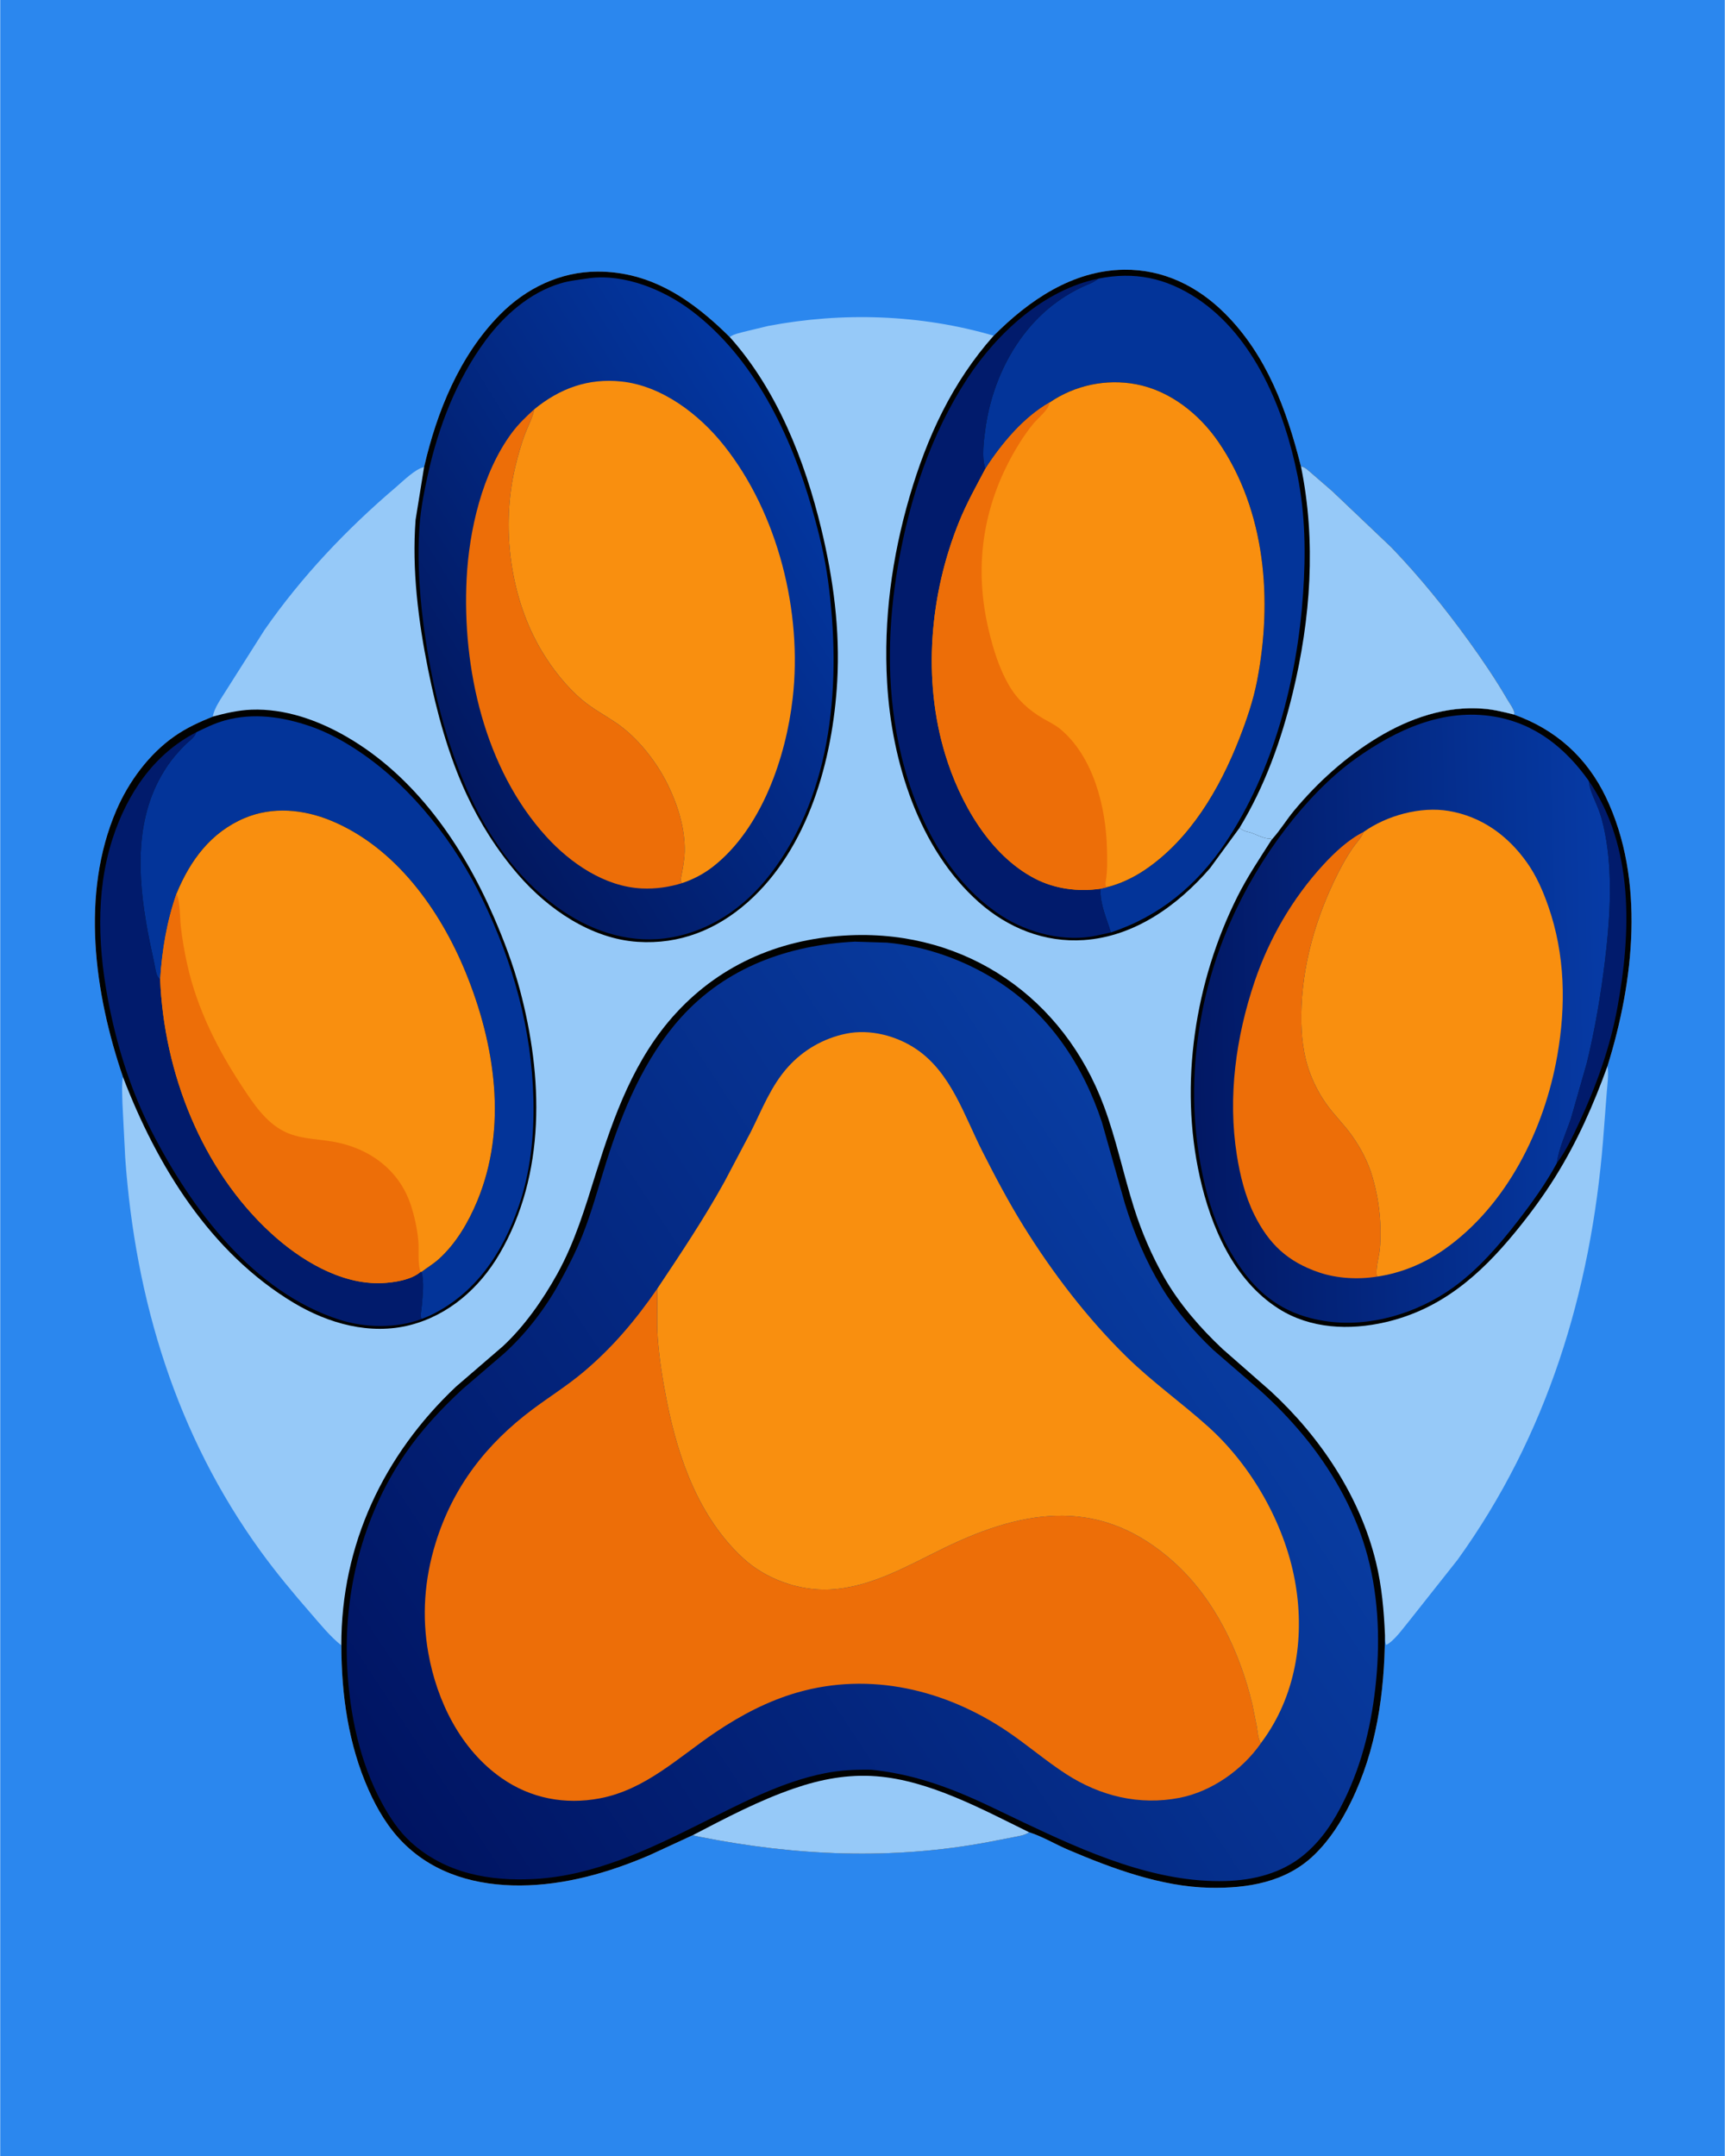 <svg version="1.1" xmlns="http://www.w3.org/2000/svg" style="display: block;" viewBox="0 0 1638 2048" width="1024" height="1280">
<defs>
	<linearGradient id="Gradient1" gradientUnits="userSpaceOnUse" x1="1133.02" y1="972.302" x2="1529.6" y2="962.336">
		<stop class="stop0" offset="0" stop-opacity="1" stop-color="rgb(2,24,100)"/>
		<stop class="stop1" offset="1" stop-opacity="1" stop-color="rgb(6,59,166)"/>
	</linearGradient>
	<linearGradient id="Gradient2" gradientUnits="userSpaceOnUse" x1="406.641" y1="692.707" x2="777.887" y2="463.292">
		<stop class="stop0" offset="0" stop-opacity="1" stop-color="rgb(2,24,96)"/>
		<stop class="stop1" offset="1" stop-opacity="1" stop-color="rgb(3,55,161)"/>
	</linearGradient>
	<linearGradient id="Gradient3" gradientUnits="userSpaceOnUse" x1="377.684" y1="1733.61" x2="1157.15" y2="1217.89">
		<stop class="stop0" offset="0" stop-opacity="1" stop-color="rgb(0,20,98)"/>
		<stop class="stop1" offset="1" stop-opacity="1" stop-color="rgb(8,60,161)"/>
	</linearGradient>
</defs>
<path transform="translate(0,0)" fill="rgb(43,135,238)" d="M -0 -0 L 1638 0 L 1638 2048 L -0 2048 L -0 -0 z"/>
<path transform="translate(0,0)" fill="rgb(150,201,248)" d="M 943.615 318.875 C 976.939 285.443 1018.37 256.784 1067.5 256.207 C 1104.77 255.769 1137.3 271.849 1163.32 297.85 C 1203.08 337.571 1221.98 389.618 1235.42 443.008 C 1239.37 443.64 1242.31 446.889 1245.32 449.367 L 1265.11 466.5 L 1321.55 520.174 C 1348.38 548.144 1372.38 577.794 1395.06 609.173 C 1407.98 627.046 1420.43 645.481 1431.54 664.535 C 1433.63 668.111 1437.9 673.778 1438.35 677.862 L 1437.32 678.63 C 1477.15 692.623 1507.1 719.429 1525.28 757.67 C 1562.52 835.994 1551.72 932.188 1526.57 1012.71 C 1527.93 1021.06 1526.43 1029.95 1525.83 1038.36 L 1522.41 1083.03 C 1510.9 1226.71 1469.1 1363.92 1384.18 1481.66 L 1338.12 1539.88 C 1332.45 1546.64 1324.15 1558.7 1316.38 1562.59 C 1315.29 1559.67 1315.37 1556.57 1315.24 1553.49 C 1314.79 1608.16 1307.31 1662.1 1282.92 1711.74 C 1273.87 1730.16 1263.05 1747.4 1248.24 1761.8 C 1221.31 1788.01 1184.82 1793.9 1148.75 1793.19 C 1102.94 1792.29 1056.1 1774.9 1014.38 1757.13 C 1002.4 1752.03 989.607 1744.32 977.327 1740.51 C 972.944 1743.48 967.585 1744.09 962.5 1745.13 L 939.279 1749.64 C 847.118 1767.09 755.615 1762.96 663.879 1744.72 L 657.652 1743.33 L 616.623 1762.3 C 577.879 1778.91 536.448 1790.78 494.019 1791.03 C 453.02 1791.27 412.958 1780.47 383.139 1750.87 C 368.662 1736.5 358.261 1718.99 349.993 1700.47 C 330.679 1657.22 324.102 1609.94 323.992 1562.93 C 313.298 1554.46 304.144 1543.04 295.226 1532.8 C 278.589 1513.7 262.333 1494.2 247.452 1473.69 C 167.318 1363.25 128.332 1234.95 118.729 1099.83 L 116.103 1048.1 C 115.923 1039.79 115.239 1031.13 116.551 1022.93 C 89.421 943.504 76.232 849.085 110.274 769.8 C 121.975 742.547 141.399 716.079 165.99 699.073 C 177.306 691.247 189.194 685.817 201.881 680.726 C 203.328 672.091 210.542 662.596 215.13 655 L 251.025 598.384 C 286.346 547.627 328.95 502.709 375.959 462.678 C 382.502 457.106 394.489 445.15 402.596 443.698 C 414.627 391.228 436.266 337.741 474.642 298.881 C 499.359 273.851 531.677 258.091 567.188 257.987 C 618.825 257.836 658.011 285.595 692.966 320.205 L 694.156 319.323 C 697.296 317.305 702.11 316.341 705.687 315.355 L 729.409 309.636 C 800.067 296.16 874.561 298.654 943.615 318.875 z"/>
<path transform="translate(0,0)" fill="rgb(2,2,0)" d="M 201.881 680.726 C 214.031 677.451 226.008 674.623 238.64 674.149 C 270.334 672.96 301.632 684.055 328.761 699.704 C 394.051 737.366 439.284 802.874 468.742 870.864 C 478.541 893.482 487.181 916.284 493.555 940.115 C 515.645 1022.7 518.533 1115.25 474.154 1191.19 C 455.271 1223.5 426.014 1249.27 389.331 1258.69 C 351.421 1268.43 311.623 1257.26 278.798 1237.58 C 199.553 1190.06 148.787 1107.26 116.551 1022.93 C 89.421 943.504 76.232 849.085 110.274 769.8 C 121.975 742.547 141.399 716.079 165.99 699.073 C 177.306 691.247 189.194 685.817 201.881 680.726 z"/>
<path transform="translate(0,0)" fill="rgb(1,27,108)" d="M 400.144 1252.95 C 376.418 1261.97 346.511 1261.39 322.496 1253.7 C 240.415 1227.41 181.83 1148.83 144.031 1075.09 C 125.048 1038.06 112.201 998.109 103.898 957.418 C 93.153 904.759 89.927 848.545 106.674 796.801 C 120.414 754.348 145.759 716.299 186.273 695.562 L 186.018 696.263 C 184.188 700.69 180.068 703.444 176.649 706.617 C 172.984 710.021 169.61 713.814 166.359 717.612 C 161.114 723.742 156.801 730.211 152.825 737.219 C 125.759 784.919 131.586 842.809 141.959 894.395 L 146.519 915.912 C 147.277 919.325 147.682 923.704 149.16 926.861 C 149.904 928.45 150.639 929.158 151.929 930.277 C 155.522 1018.51 191.096 1110.59 257.011 1171.2 C 284.746 1196.71 323.332 1220.35 362.303 1218.83 C 373.646 1218.39 390.379 1215.9 399.199 1208.21 L 400.132 1208.23 C 402.936 1217.19 401.161 1231.38 400.381 1240.76 C 400.103 1244.11 398.705 1250.03 400.144 1252.95 z"/>
<path transform="translate(0,0)" fill="rgb(3,52,153)" d="M 186.273 695.562 C 195.036 691.271 203.868 686.981 213.309 684.359 C 240.515 676.804 268.253 680.878 294.49 689.876 C 311.828 695.822 328.376 705.222 343.418 715.575 C 392.307 749.225 432.28 801.195 458.02 854.302 C 487.098 914.296 504.89 977.682 506.435 1044.52 C 507.225 1078.7 503.676 1113.25 492.5 1145.68 C 477.145 1190.23 451.231 1229.38 407.5 1249.96 L 400.144 1252.95 C 398.705 1250.03 400.103 1244.11 400.381 1240.76 C 401.161 1231.38 402.936 1217.19 400.132 1208.23 C 405.575 1204.07 411.49 1200.58 416.593 1195.97 C 432.88 1181.25 444.525 1161.32 452.925 1141.19 C 482.193 1071.07 470.016 991.875 441.983 923.456 C 417.642 864.047 375.321 804.866 314.324 779.597 C 288.154 768.756 258.528 765.913 232 777.173 C 199.944 790.78 180.494 817.33 167.559 848.555 C 158.259 875.209 153.732 902.156 151.929 930.277 C 150.639 929.158 149.904 928.45 149.16 926.861 C 147.682 923.704 147.277 919.325 146.519 915.912 L 141.959 894.395 C 131.586 842.809 125.759 784.919 152.825 737.219 C 156.801 730.211 161.114 723.742 166.359 717.612 C 169.61 713.814 172.984 710.021 176.649 706.617 C 180.068 703.444 184.188 700.69 186.018 696.263 L 186.273 695.562 z"/>
<path transform="translate(0,0)" fill="rgb(249,143,15)" d="M 167.559 848.555 C 180.494 817.33 199.944 790.78 232 777.173 C 258.528 765.913 288.154 768.756 314.324 779.597 C 375.321 804.866 417.642 864.047 441.983 923.456 C 470.016 991.875 482.193 1071.07 452.925 1141.19 C 444.525 1161.32 432.88 1181.25 416.593 1195.97 C 411.49 1200.58 405.575 1204.07 400.132 1208.23 L 399.199 1208.21 C 390.379 1215.9 373.646 1218.39 362.303 1218.83 C 323.332 1220.35 284.746 1196.71 257.011 1171.2 C 191.096 1110.59 155.522 1018.51 151.929 930.277 C 153.732 902.156 158.259 875.209 167.559 848.555 z"/>
<path transform="translate(0,0)" fill="rgb(237,110,8)" d="M 151.929 930.277 C 153.732 902.156 158.259 875.209 167.559 848.555 L 167.987 849.836 C 171.053 859.285 170.501 870.322 171.572 880.192 C 172.895 892.373 175.032 904.274 177.673 916.233 C 186.92 958.103 206.549 996.885 230.018 1032.47 C 240.443 1048.28 251.774 1065.45 268.989 1074.41 C 283.185 1081.79 299.302 1081.71 314.733 1084.23 C 349.443 1089.88 378.745 1110.55 389.975 1144.64 C 393.575 1155.57 396.098 1167.45 397.142 1178.9 C 397.926 1187.5 396.332 1200.48 399.199 1208.21 C 390.379 1215.9 373.646 1218.39 362.303 1218.83 C 323.332 1220.35 284.746 1196.71 257.011 1171.2 C 191.096 1110.59 155.522 1018.51 151.929 930.277 z"/>
<path transform="translate(0,0)" fill="rgb(2,2,0)" d="M 1207.78 797.369 C 1215.44 789.044 1221.52 778.831 1228.81 770.058 C 1251.37 742.914 1278.17 718.759 1308.42 700.5 C 1338.69 682.227 1372.7 670.396 1408.47 673.175 C 1418.2 673.93 1427.89 676.285 1437.32 678.63 C 1477.15 692.623 1507.1 719.429 1525.28 757.67 C 1562.52 835.994 1551.72 932.188 1526.57 1012.71 C 1513.2 1049.68 1498.04 1084.06 1477.21 1117.58 C 1465.76 1136 1452.85 1153.48 1439.12 1170.24 C 1405.67 1211.1 1368.45 1243.78 1315.6 1255.98 C 1281.59 1263.83 1244.53 1262.33 1214.34 1243.2 C 1171.6 1216.12 1149.96 1165.46 1139.36 1117.91 C 1119.68 1029.59 1134.73 932.446 1174.99 851.922 C 1184.54 832.818 1196.32 815.343 1207.78 797.369 z"/>
<path transform="translate(0,0)" fill="rgb(1,27,108)" d="M 1508.86 741.816 C 1552.02 804.342 1549.13 886.416 1535.85 957.966 C 1528.89 995.495 1515.77 1031.95 1499.67 1066.47 C 1493.53 1079.63 1487.23 1093.25 1478.48 1104.88 C 1480.32 1090.73 1487.38 1075.97 1491.9 1062.38 L 1506.88 1010 C 1514.68 978.081 1520.15 945.596 1524.13 913 C 1528.63 876.148 1531.39 836.461 1525.63 799.622 C 1524.14 790.105 1522.04 780.111 1518.86 771 C 1515.71 762.007 1510.06 752.277 1508.97 742.944 L 1508.86 741.816 z"/>
<path transform="translate(0,0)" fill="url(#Gradient1)" d="M 1478.48 1104.88 C 1467.95 1124.36 1455.06 1142.23 1441.52 1159.73 C 1423.61 1182.87 1404.23 1205.44 1380.4 1222.71 C 1345.81 1247.77 1299.94 1261.55 1257.43 1254.76 C 1224 1249.42 1199.66 1234.06 1179.7 1206.54 C 1159.64 1178.89 1148.41 1147.39 1141.63 1114.11 C 1132.12 1067.38 1131.61 1021.5 1139.23 974.495 C 1150.36 905.839 1178.91 842.163 1221.07 787 C 1239.58 762.78 1262.32 738.595 1287.17 720.821 C 1325.91 693.098 1370.79 672.372 1419.5 680.77 C 1458.15 687.432 1486.73 710.663 1508.86 741.816 L 1508.97 742.944 C 1510.06 752.277 1515.71 762.007 1518.86 771 C 1522.04 780.111 1524.14 790.105 1525.63 799.622 C 1531.39 836.461 1528.63 876.148 1524.13 913 C 1520.15 945.596 1514.68 978.081 1506.88 1010 L 1491.9 1062.38 C 1487.38 1075.97 1480.32 1090.73 1478.48 1104.88 z"/>
<path transform="translate(0,0)" fill="rgb(237,110,8)" d="M 1307.8 1212.65 C 1289.91 1215.54 1269.81 1214.53 1252.59 1208.67 C 1222.8 1198.53 1205.01 1181.78 1191.14 1153.81 C 1182.41 1136.21 1177.62 1116.61 1174.55 1097.28 C 1165.79 1042.03 1173.66 984.961 1191.48 932.261 C 1205.23 891.603 1227.46 853.252 1256.51 821.634 C 1267.22 809.974 1280.62 797.341 1294.93 790.279 L 1294.66 790.978 C 1292.35 796.481 1287.81 800.835 1284.46 805.729 C 1279.23 813.346 1274.69 821.439 1270.54 829.681 C 1249.63 871.194 1236.22 917.275 1235.75 963.949 C 1235.56 983.179 1237.5 1002.47 1244.5 1020.55 C 1248.79 1031.62 1254.57 1042.21 1261.76 1051.67 C 1268.74 1060.85 1277.03 1069.09 1283.72 1078.5 C 1292.25 1090.5 1299.04 1103.4 1303.23 1117.54 C 1307.98 1133.61 1310.78 1151.08 1310.99 1167.85 C 1311.07 1174.21 1310.98 1180.61 1310.34 1186.94 C 1309.72 1193.04 1305.65 1207.68 1307.8 1212.65 z"/>
<path transform="translate(0,0)" fill="rgb(249,143,15)" d="M 1294.93 790.279 C 1316.97 774.591 1349.04 765.805 1375.8 770.334 C 1407.25 775.657 1432.12 793.87 1450.28 819.588 C 1459.12 832.093 1465.36 846.488 1470.38 860.893 C 1486.43 906.874 1487.25 955.222 1478.9 1002.8 C 1466.59 1072.93 1430.97 1145.16 1371.5 1186.9 C 1352.5 1200.23 1330.81 1209.27 1307.8 1212.65 C 1305.65 1207.68 1309.72 1193.04 1310.34 1186.94 C 1310.98 1180.61 1311.07 1174.21 1310.99 1167.85 C 1310.78 1151.08 1307.98 1133.61 1303.23 1117.54 C 1299.04 1103.4 1292.25 1090.5 1283.72 1078.5 C 1277.03 1069.09 1268.74 1060.85 1261.76 1051.67 C 1254.57 1042.21 1248.79 1031.62 1244.5 1020.55 C 1237.5 1002.47 1235.56 983.179 1235.75 963.949 C 1236.22 917.275 1249.63 871.194 1270.54 829.681 C 1274.69 821.439 1279.23 813.346 1284.46 805.729 C 1287.81 800.835 1292.35 796.481 1294.66 790.978 L 1294.93 790.279 z"/>
<path transform="translate(0,0)" fill="rgb(2,2,0)" d="M 402.596 443.698 C 414.627 391.228 436.266 337.741 474.642 298.881 C 499.359 273.851 531.677 258.091 567.188 257.987 C 618.825 257.836 658.011 285.595 692.966 320.205 C 738 370.665 764.132 437.221 779.823 502.223 C 791.312 549.817 797.781 598.32 794.985 647.393 C 790.758 721.594 767.616 805.986 710 856.998 C 680.352 883.247 645.251 897.281 605.5 894.672 C 561.311 891.773 520.256 863.609 492.011 830.898 C 472.191 807.943 455.672 781.993 442.904 754.5 C 425.596 717.231 414.608 676.512 406.477 636.343 C 397.115 590.093 390.909 541.026 394.53 493.747 L 402.596 443.698 z"/>
<path transform="translate(0,0)" fill="url(#Gradient2)" d="M 558.833 264.359 L 559.651 264.22 C 592.995 259.92 630.289 275.308 656.432 295.04 C 715.711 339.781 750.761 412.657 770.861 482.512 C 777.357 505.087 783.089 528.132 786.243 551.44 C 799.002 645.747 791.585 752.125 731.463 830.339 C 706.579 862.712 672.072 886.155 631.093 891.418 C 593.832 895.928 558.669 883.192 528.779 861.529 C 450.8 805.013 418.071 699.113 404.142 608.135 C 398.764 573.011 395.636 534.186 398.332 498.658 C 399.562 482.441 402.68 466.655 406.178 450.801 C 416.176 405.485 433.251 360.965 460.93 323.44 C 478.577 299.517 502.749 278.194 531.6 269.337 C 540.518 266.599 549.654 265.739 558.833 264.359 z"/>
<path transform="translate(0,0)" fill="rgb(237,110,8)" d="M 507.328 388.699 L 507.023 390.012 C 505.155 397.868 501.254 404.833 498.425 412.357 C 494.753 422.124 491.857 432.531 489.389 442.663 C 475.376 500.187 484.011 568.157 514.782 619.134 C 524.852 635.818 538.138 652.705 553.17 665.211 C 562.906 673.312 574.223 679.343 584.687 686.416 C 605.312 700.358 623.357 723.423 634.171 745.562 C 643.62 764.909 650.647 787.38 650.099 809.1 C 649.882 817.713 647.948 826.685 646.349 835.141 C 645.986 837.064 646.443 837.497 647.817 838.836 C 635.323 842.706 622.536 844.555 609.464 843.949 C 574.096 842.308 541.567 819.939 518.443 794.453 C 460.052 730.096 438.757 634.905 442.986 549.938 C 445.28 503.845 457.845 449.145 485.74 411.45 C 492.06 402.91 499.483 395.78 507.328 388.699 z"/>
<path transform="translate(0,0)" fill="rgb(249,143,15)" d="M 507.328 388.699 C 531.551 368.908 558.573 359.075 589.92 362.38 C 628.402 366.436 663.621 393.34 687.152 422.824 C 738.841 487.592 762.034 581.549 752.705 663.195 C 746.284 719.384 723.268 786.822 677.329 822.988 C 668.322 830.078 658.623 835.14 647.817 838.836 C 646.443 837.497 645.986 837.064 646.349 835.141 C 647.948 826.685 649.882 817.713 650.099 809.1 C 650.647 787.38 643.62 764.909 634.171 745.562 C 623.357 723.423 605.312 700.358 584.687 686.416 C 574.223 679.343 562.906 673.312 553.17 665.211 C 538.138 652.705 524.852 635.818 514.782 619.134 C 484.011 568.157 475.376 500.187 489.389 442.663 C 491.857 432.531 494.753 422.124 498.425 412.357 C 501.254 404.833 505.155 397.868 507.023 390.012 L 507.328 388.699 z"/>
<path transform="translate(0,0)" fill="rgb(2,2,0)" d="M 943.615 318.875 C 976.939 285.443 1018.37 256.784 1067.5 256.207 C 1104.77 255.769 1137.3 271.849 1163.32 297.85 C 1203.08 337.571 1221.98 389.618 1235.42 443.008 C 1239.37 443.64 1242.31 446.889 1245.32 449.367 L 1265.11 466.5 L 1321.55 520.174 C 1348.38 548.144 1372.38 577.794 1395.06 609.173 C 1407.98 627.046 1420.43 645.481 1431.54 664.535 C 1433.63 668.111 1437.9 673.778 1438.35 677.862 L 1437.32 678.63 C 1427.89 676.285 1418.2 673.93 1408.47 673.175 C 1372.7 670.396 1338.69 682.227 1308.42 700.5 C 1278.17 718.759 1251.37 742.914 1228.81 770.058 C 1221.52 778.831 1215.44 789.044 1207.78 797.369 L 1206.77 796.584 C 1199.36 797.081 1192.46 791.786 1185.44 790.337 C 1182.06 789.639 1179.78 788.538 1177.09 786.396 L 1149.13 824.634 C 1118.52 860.075 1077.33 889.753 1029.14 892.987 C 991.979 895.481 957.244 881.566 929.591 857.087 C 872.247 806.329 846.657 722.847 842.369 648.5 C 838.91 588.521 846.899 529.417 863.692 471.847 C 880.176 415.333 904.195 363.187 943.615 318.875 z"/>
<path transform="translate(0,0)" fill="rgb(1,27,108)" d="M 1054.91 885.742 L 1043.08 888.351 L 1041.52 888.701 C 1011.41 895.278 976.579 886.466 951.04 869.92 C 896.479 834.57 866.461 768.731 853.422 706.942 C 841.56 650.727 843.074 592.361 852.909 536 C 863.735 473.966 883.977 412.244 918.745 359.289 C 947.016 316.229 991.378 275.276 1043 264.677 L 1042.27 265.249 C 1037.49 268.929 1031.87 270.583 1026.5 273.182 C 1019.83 276.408 1013.36 280.171 1007.23 284.335 C 966.803 311.813 942.476 359.139 935.814 406.689 C 934.309 417.429 931.903 434.842 935.734 445.243 C 926.933 461.887 917.98 477.841 910.865 495.348 C 882.819 564.365 875.81 645.33 897.681 716.977 C 911.446 762.068 939.45 812.018 982.656 834.503 C 1001.78 844.455 1023.74 847.231 1044.93 844.232 C 1044.76 859.637 1050.56 871.423 1054.91 885.742 z"/>
<path transform="translate(0,0)" fill="rgb(150,201,248)" d="M 1235.42 443.008 C 1239.37 443.64 1242.31 446.889 1245.32 449.367 L 1265.11 466.5 L 1321.55 520.174 C 1348.38 548.144 1372.38 577.794 1395.06 609.173 C 1407.98 627.046 1420.43 645.481 1431.54 664.535 C 1433.63 668.111 1437.9 673.778 1438.35 677.862 L 1437.32 678.63 C 1427.89 676.285 1418.2 673.93 1408.47 673.175 C 1372.7 670.396 1338.69 682.227 1308.42 700.5 C 1278.17 718.759 1251.37 742.914 1228.81 770.058 C 1221.52 778.831 1215.44 789.044 1207.78 797.369 L 1206.77 796.584 C 1199.36 797.081 1192.46 791.786 1185.44 790.337 C 1182.06 789.639 1179.78 788.538 1177.09 786.396 C 1201.13 746.881 1216.83 703.001 1227.65 658.2 C 1244.65 587.856 1250.05 514.282 1235.42 443.008 z"/>
<path transform="translate(0,0)" fill="rgb(3,52,153)" d="M 1043 264.677 C 1077.35 257.721 1107.01 263.975 1136.26 283.188 C 1191.36 319.393 1219.86 390.028 1232.27 452.227 C 1239.66 489.199 1240.03 526.564 1237.45 564.028 C 1231.86 645.178 1209.38 732.471 1163.65 800.632 C 1136.65 840.872 1101.13 870.39 1054.91 885.742 C 1050.56 871.423 1044.76 859.637 1044.93 844.232 L 1050.85 842.83 C 1063.68 839.716 1076.34 833.66 1087.26 826.281 C 1130.29 797.202 1158.29 749.21 1176.84 701.786 C 1183.77 684.065 1190.08 665.664 1193.71 646.956 C 1208.53 570.611 1202.13 485.678 1157.18 419.995 C 1138.92 393.325 1111.06 371.057 1078.74 364.991 C 1050.38 359.669 1020.66 365.923 996.826 382.253 C 971.948 396.357 951.108 421.423 935.734 445.243 C 931.903 434.842 934.309 417.429 935.814 406.689 C 942.476 359.139 966.803 311.813 1007.23 284.335 C 1013.36 280.171 1019.83 276.408 1026.5 273.182 C 1031.87 270.583 1037.49 268.929 1042.27 265.249 L 1043 264.677 z"/>
<path transform="translate(0,0)" fill="rgb(249,143,15)" d="M 996.826 382.253 C 1020.66 365.923 1050.38 359.669 1078.74 364.991 C 1111.06 371.057 1138.92 393.325 1157.18 419.995 C 1202.13 485.678 1208.53 570.611 1193.71 646.956 C 1190.08 665.664 1183.77 684.065 1176.84 701.786 C 1158.29 749.21 1130.29 797.202 1087.26 826.281 C 1076.34 833.66 1063.68 839.716 1050.85 842.83 L 1044.93 844.232 C 1023.74 847.231 1001.78 844.455 982.656 834.503 C 939.45 812.018 911.446 762.068 897.681 716.977 C 875.81 645.33 882.819 564.365 910.865 495.348 C 917.98 477.841 926.933 461.887 935.734 445.243 C 951.108 421.423 971.948 396.357 996.826 382.253 z"/>
<path transform="translate(0,0)" fill="rgb(237,110,8)" d="M 935.734 445.243 C 951.108 421.423 971.948 396.357 996.826 382.253 L 996.684 383.027 C 995.066 389.935 985.85 396.95 981.314 402.446 C 976.454 408.332 972.018 414.629 967.986 421.106 C 933.907 475.86 923.902 536.172 938.96 598.973 C 943.201 616.658 948.695 634.544 957.783 650.406 C 965.712 664.244 976.662 674.46 990.38 682.425 C 995.814 685.579 1002.09 688.557 1006.91 692.582 C 1038.45 718.926 1050.22 766.801 1051.2 806.201 C 1051.45 816.309 1051.76 826.79 1050.11 836.788 C 1049.71 839.191 1049.52 840.754 1050.85 842.83 L 1044.93 844.232 C 1023.74 847.231 1001.78 844.455 982.656 834.503 C 939.45 812.018 911.446 762.068 897.681 716.977 C 875.81 645.33 882.819 564.365 910.865 495.348 C 917.98 477.841 926.933 461.887 935.734 445.243 z"/>
<path transform="translate(0,0)" fill="rgb(2,2,0)" d="M 323.992 1562.93 C 323.792 1467.38 364.107 1382.15 432.91 1317.18 L 477.253 1278.97 C 497.932 1259.84 515.389 1234.76 529.015 1210.22 C 545.767 1180.04 555.534 1147.34 565.761 1114.6 C 582.887 1059.77 602.435 1005.16 642.049 962.166 C 685.792 914.694 743.588 891.034 807.655 888.4 C 918.234 883.852 1010.19 948.26 1048.31 1050.75 C 1060.02 1082.25 1066.73 1115.17 1076.8 1147.16 C 1084.02 1170.12 1093.71 1192.65 1105.62 1213.56 C 1119.76 1238.39 1140.1 1261.84 1160.9 1281.33 L 1206.79 1321.6 C 1253.81 1365.01 1291.5 1421.37 1306.7 1484 C 1312.27 1506.95 1314.27 1529.97 1315.24 1553.49 C 1314.79 1608.16 1307.31 1662.1 1282.92 1711.74 C 1273.87 1730.16 1263.05 1747.4 1248.24 1761.8 C 1221.31 1788.01 1184.82 1793.9 1148.75 1793.19 C 1102.94 1792.29 1056.1 1774.9 1014.38 1757.13 C 1002.4 1752.03 989.607 1744.32 977.327 1740.51 C 972.944 1743.48 967.585 1744.09 962.5 1745.13 L 939.279 1749.64 C 847.118 1767.09 755.615 1762.96 663.879 1744.72 L 657.652 1743.33 L 616.623 1762.3 C 577.879 1778.91 536.448 1790.78 494.019 1791.03 C 453.02 1791.27 412.958 1780.47 383.139 1750.87 C 368.662 1736.5 358.261 1718.99 349.993 1700.47 C 330.679 1657.22 324.102 1609.94 323.992 1562.93 z"/>
<path transform="translate(0,0)" fill="rgb(150,201,248)" d="M 657.652 1743.33 C 689.283 1726.88 720.548 1710.32 754.37 1698.72 C 779.775 1690.01 805.172 1685.26 832.104 1687.29 C 882.292 1691.08 932.801 1718.69 977.327 1740.51 C 972.944 1743.48 967.585 1744.09 962.5 1745.13 L 939.279 1749.64 C 847.118 1767.09 755.615 1762.96 663.879 1744.72 L 657.652 1743.33 z"/>
<path transform="translate(0,0)" fill="url(#Gradient3)" d="M 811.723 894.482 L 842.25 895.425 C 879.188 898.808 915.697 911.911 946.968 931.746 C 996.123 962.924 1028.46 1011.52 1046.47 1066.17 L 1068.31 1143.57 C 1076.74 1170.98 1088.12 1197.99 1102.98 1222.55 C 1116.3 1244.58 1133.54 1264.65 1152.18 1282.32 L 1196.46 1320.62 C 1210.97 1333.59 1224.9 1348.09 1237.35 1363.06 C 1263.35 1394.32 1285.13 1432.02 1296.71 1471.03 C 1308.66 1511.31 1310.84 1554.38 1306.84 1596.05 C 1303.04 1635.71 1294.14 1674.1 1276.56 1710.06 C 1266.73 1730.17 1255 1748.34 1237.43 1762.63 C 1216.66 1779.52 1190.28 1786.07 1163.92 1786.81 C 1096.92 1788.7 1031.3 1759.23 971.876 1731.08 C 950.367 1720.89 929.034 1710 906.873 1701.28 C 880.52 1690.9 855.524 1683.98 827.345 1681.09 C 812.59 1680.82 797.831 1681.52 783.316 1684.4 C 741.449 1692.69 702.569 1713.59 664.718 1732.47 C 615.19 1757.18 564.146 1781.63 507.9 1784.84 C 465.222 1787.28 422.974 1779.62 390.196 1750.04 C 378.632 1739.61 370 1726.37 362.599 1712.79 C 341.509 1674.11 331.985 1628.56 329.627 1584.84 C 325.77 1513.35 343.818 1441.03 384.282 1381.5 C 399.743 1358.75 418.922 1338.2 439.055 1319.58 L 478.5 1285.75 C 499.398 1266.86 517.806 1242.85 531.33 1218.16 C 539.232 1203.73 546.666 1189.26 552.785 1173.97 C 561.898 1151.19 568.118 1127.6 575.5 1104.27 C 591.037 1055.16 611.657 1005.33 646.523 966.603 C 689.627 918.722 748.591 897.73 811.723 894.482 z"/>
<path transform="translate(0,0)" fill="rgb(237,110,8)" d="M 1197.31 1655.94 L 1197.16 1656.23 C 1179.56 1681.41 1150.37 1701.88 1120.17 1707.77 C 1081.91 1715.23 1044.7 1706.16 1012.15 1685.03 C 992.76 1672.44 975.172 1657.17 955.924 1644.26 C 897.312 1604.93 826.155 1587.85 757.084 1607.71 C 729.367 1615.67 703.657 1629.19 679.804 1645.23 C 644.352 1669.07 613.057 1700.02 569.453 1708.28 C 536.503 1714.53 503.919 1708.38 476.273 1689.06 C 437.334 1661.85 414.876 1616.28 406.646 1570.4 C 400.331 1535.19 402.946 1500.07 413.496 1465.86 C 429.933 1412.56 461.659 1371.54 505.966 1338.5 C 521.822 1326.68 538.658 1316.13 553.811 1303.39 C 581.579 1280.04 603.397 1254.09 623.975 1224.29 C 624.564 1239.93 623.364 1255.51 624.524 1271.14 C 626.027 1291.42 629.33 1311.79 633.298 1331.71 C 644.101 1385.95 663.903 1441.58 705.473 1479.99 C 727.041 1499.92 758.429 1511.25 787.666 1509.9 C 827.356 1508.06 862.898 1486.71 897.753 1469.86 C 975.169 1432.41 1046.53 1422.43 1114.82 1483.91 C 1153.42 1518.66 1177.4 1569.15 1189.28 1619 L 1193.52 1640.15 C 1194.3 1645.07 1194.67 1651.6 1197.31 1655.94 z"/>
<path transform="translate(0,0)" fill="rgb(249,143,15)" d="M 623.975 1224.29 C 646.178 1191.05 668.435 1157.73 687.807 1122.73 L 713.042 1074.94 C 723.663 1053.69 732.116 1031.46 748.241 1013.53 C 762.814 997.328 782.069 986.282 803.406 981.894 C 826.078 977.232 851.349 983.846 870.181 996.627 C 903.064 1018.94 915.582 1059.57 932.733 1093.45 C 944.9 1117.48 957.597 1141.53 971.796 1164.43 C 999.352 1208.88 1032.62 1252.42 1070 1289.01 C 1094.49 1312.99 1122.22 1332.58 1147.57 1355.42 C 1188.47 1392.28 1219.54 1446.83 1229.59 1500.92 C 1239.16 1552.4 1231.61 1606.77 1201.37 1650.34 L 1197.31 1655.94 C 1194.67 1651.6 1194.3 1645.07 1193.52 1640.15 L 1189.28 1619 C 1177.4 1569.15 1153.42 1518.66 1114.82 1483.91 C 1046.53 1422.43 975.169 1432.41 897.753 1469.86 C 862.898 1486.71 827.356 1508.06 787.666 1509.9 C 758.429 1511.25 727.041 1499.92 705.473 1479.99 C 663.903 1441.58 644.101 1385.95 633.298 1331.71 C 629.33 1311.79 626.027 1291.42 624.524 1271.14 C 623.364 1255.51 624.564 1239.93 623.975 1224.29 z"/>
</svg>